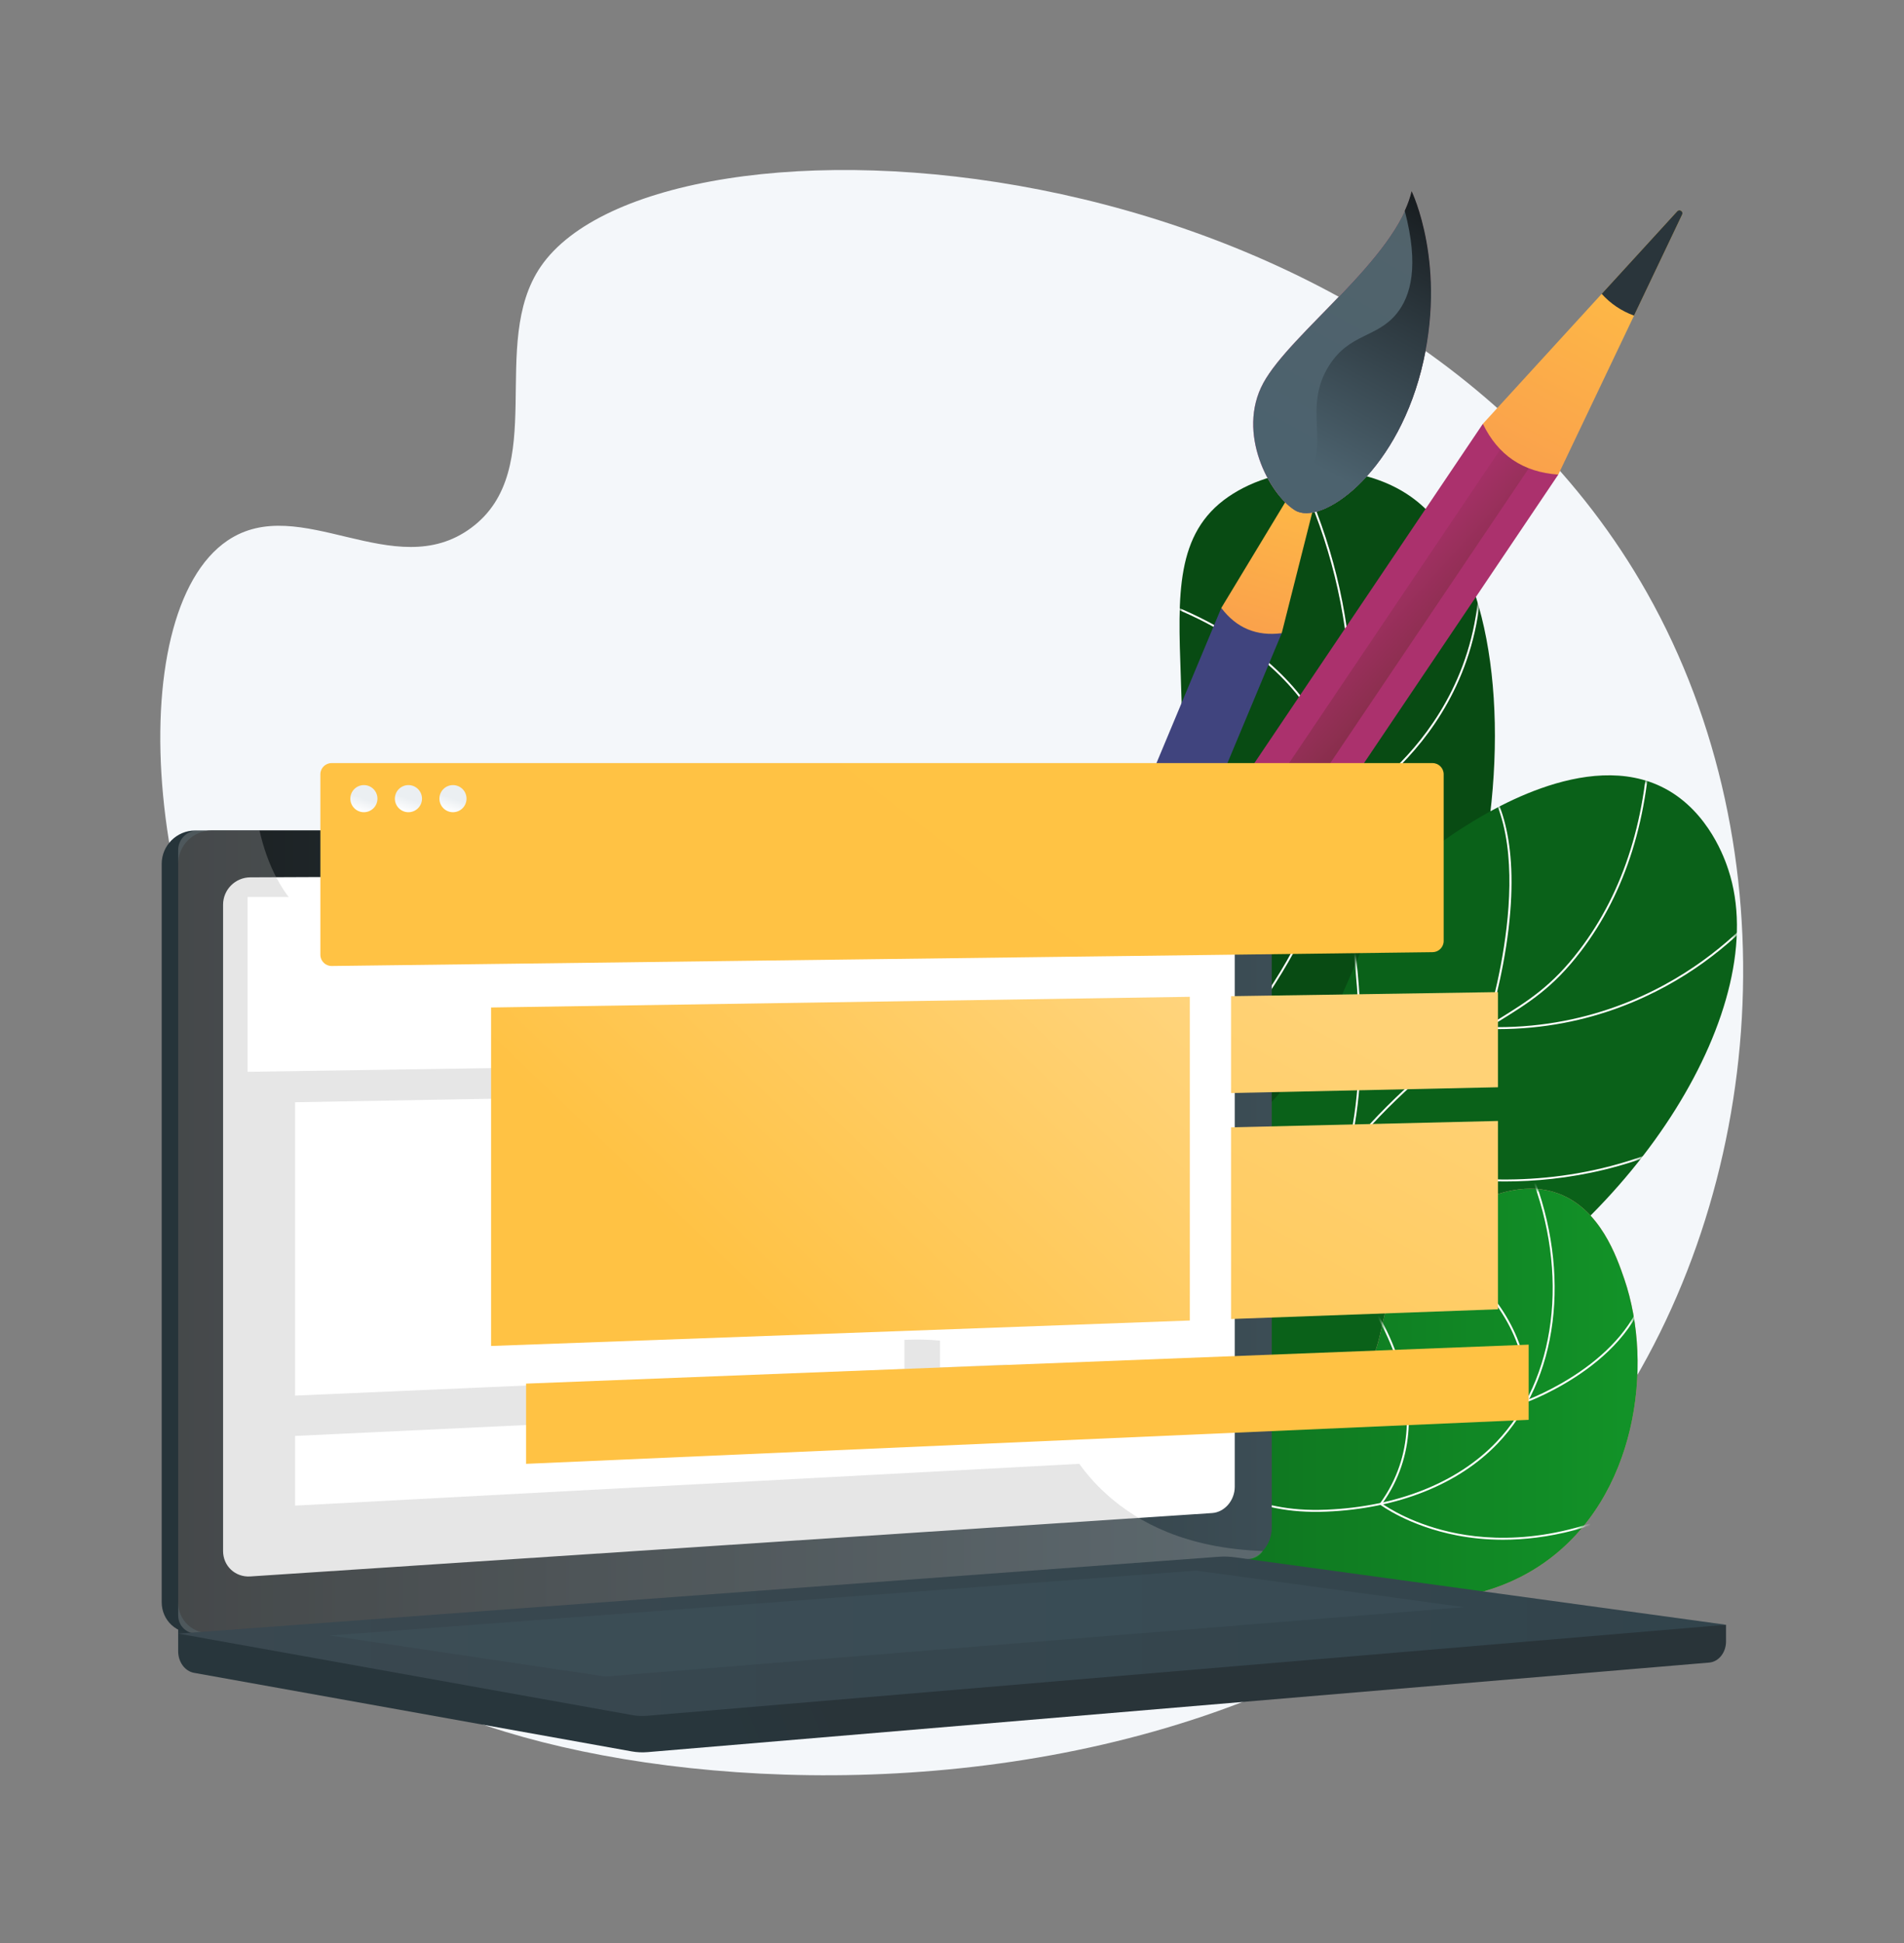 <svg width="392" height="400" viewBox="0 0 392 400" fill="none" xmlns="http://www.w3.org/2000/svg">
<rect x="0" y="0" width="392" height="400" fill="#808080" stroke="none"/>
<path d="M111.341 54.862C100.395 70.817 113.229 96.685 96.988 108.684C81.179 120.365 61.758 101.219 46.859 111.273C24.757 126.189 28.793 194.439 61.108 236.844C70.826 249.597 78.945 254.559 82.542 268.981C90.264 299.951 63.124 318.373 68.289 333.69C79.918 368.178 258.764 397.118 330.524 293.47C364.04 245.062 369.054 175.161 339.109 122.07C284.999 26.137 135.9 19.062 111.341 54.862Z" fill="#F4F7FA"/>
<path d="M199.761 344.497C194.341 327.981 188.825 302.767 195.282 274.774C202.698 242.631 219.124 236.2 233.872 201.841C254.925 152.794 231.098 117.266 252.893 102.276C263.521 94.966 280.234 94.96 290.538 102.299C319.937 123.238 311.877 214.444 265.234 250.035C244.139 266.131 225.731 264.222 209.9 285.051C195.912 303.457 197.009 327.738 199.761 344.497Z" fill="url(#paint0_linear_1_8702)"/>
<mask id="mask0_1_8702" style="mask-type:luminance" maskUnits="userSpaceOnUse" x="192" y="96" width="116" height="249">
<path d="M199.761 344.497C194.341 327.981 188.825 302.767 195.282 274.774C202.698 242.631 219.124 236.2 233.872 201.841C254.925 152.794 231.098 117.266 252.893 102.276C263.521 94.966 280.234 94.96 290.538 102.299C319.937 123.238 311.877 214.444 265.234 250.035C244.139 266.131 225.731 264.222 209.9 285.051C195.912 303.457 197.009 327.738 199.761 344.497Z" fill="white"/>
</mask>
<g mask="url(#mask0_1_8702)">
<path d="M196.385 302.924L195.996 302.825C197.77 295.853 200.155 289.002 203.085 282.463C209.824 267.423 217.249 259.162 226.65 248.703C232.76 241.906 239.686 234.202 247.685 223.162C262.647 202.511 267.289 195.261 271.438 183.598C279.654 160.503 278.393 139.799 276.909 129.513C274.805 114.921 269.909 101.035 262.357 88.24L262.703 88.036C270.281 100.876 275.194 114.812 277.306 129.456C278.795 139.779 280.061 160.556 271.816 183.732C267.65 195.443 262.999 202.71 248.01 223.397C239.998 234.455 233.065 242.167 226.948 248.972C217.571 259.404 210.164 267.644 203.451 282.627C200.531 289.145 198.153 295.974 196.385 302.924Z" fill="white"/>
<path d="M275.965 167.268L275.959 166.938C275.657 149.919 264.78 138.904 255.708 132.66C245.864 125.885 235.969 123.11 235.87 123.082L235.977 122.696C236.076 122.723 246.036 125.517 255.935 132.33C265.025 138.586 275.912 149.595 276.352 166.594C277.92 165.68 285.575 160.966 292.461 152.293C299.539 143.377 307.231 128.327 303.672 107.269L304.068 107.202C307.652 128.413 299.9 143.573 292.765 152.555C285.037 162.284 276.342 167.064 276.255 167.111L275.965 167.268Z" fill="white"/>
<path d="M273.298 221.909C271.558 221.909 269.915 221.823 268.396 221.684C258.843 220.811 251.999 217.712 251.931 217.681L251.778 217.611L251.821 217.448C256.202 200.743 252.4 188.435 248.439 181.052C244.145 173.047 238.744 168.94 238.689 168.899L238.93 168.579C238.984 168.619 244.446 172.769 248.783 180.845C252.77 188.27 256.6 200.628 252.252 217.384C253.312 217.842 259.746 220.493 268.446 221.286C277.191 222.083 290.085 221.113 301.845 211.96L302.091 212.277C292.268 219.922 281.663 221.909 273.298 221.909Z" fill="white"/>
<path d="M253.629 253.83C248.534 253.83 244.348 253.122 241.11 252.24C233.111 250.062 229.007 246.379 228.966 246.342L228.86 246.245L228.918 246.113C236.326 229.143 225.991 201.382 225.886 201.103L226.262 200.961C226.367 201.241 236.704 229.009 229.344 246.138C230.034 246.721 234.036 249.903 241.241 251.86C248.549 253.845 260.742 254.939 277.325 248.88L277.463 249.257C268.104 252.676 260.128 253.83 253.629 253.83Z" fill="white"/>
</g>
<path d="M182.96 318.604C181.126 307.51 180.072 290.183 189.102 274.688C204.857 247.655 233.574 256.622 261.061 227.66C283.23 204.302 276.244 186.147 300.809 170.623C304.921 168.024 326.647 153.725 342.804 162.338C351.908 167.191 355.207 177.154 355.826 179.025C365.185 207.293 336.391 251.552 298.862 271.794C277.299 283.424 270.342 279.623 232.397 293.187C210.101 301.158 193.36 311.421 182.96 318.604Z" fill="url(#paint1_linear_1_8702)"/>
<mask id="mask1_1_8702" style="mask-type:luminance" maskUnits="userSpaceOnUse" x="181" y="159" width="177" height="160">
<path d="M182.96 318.604C181.126 307.51 180.072 290.183 189.102 274.688C204.857 247.655 233.574 256.622 261.061 227.66C283.23 204.302 276.244 186.147 300.809 170.623C304.921 168.024 326.647 153.725 342.804 162.338C351.908 167.191 355.207 177.154 355.826 179.025C365.185 207.293 336.391 251.552 298.862 271.794C277.299 283.424 270.342 279.623 232.397 293.187C210.101 301.158 193.36 311.421 182.96 318.604Z" fill="white"/>
</mask>
<g mask="url(#mask1_1_8702)">
<path d="M179.716 331.947L179.323 331.866C184.844 305.349 195.315 287.532 210.446 278.913C217.852 274.693 223.75 274.026 229.993 273.319C236.708 272.559 243.652 271.774 252.817 266.231C261.724 260.845 264.918 255.658 268.961 249.091C272.598 243.185 277.124 235.835 287.282 226.045C296.185 217.463 302.669 213.447 308.389 209.904C314.586 206.065 319.48 203.034 325.147 195.607C334.404 183.477 339.242 167.924 339.527 149.379L339.928 149.385C339.642 168.018 334.776 183.651 325.466 195.85C319.754 203.336 314.832 206.385 308.6 210.245C302.897 213.778 296.433 217.782 287.56 226.334C277.438 236.089 272.928 243.415 269.303 249.302C265.231 255.915 262.015 261.138 253.025 266.575C243.784 272.162 236.796 272.953 230.038 273.718C223.837 274.42 217.979 275.083 210.644 279.261C195.618 287.821 185.212 305.548 179.716 331.947Z" fill="white"/>
<path d="M308.315 211.861C307.55 211.861 306.78 211.849 306 211.826L305.732 211.818L305.816 211.563C305.938 211.193 317.842 174.383 304.282 159.168L304.582 158.901C308.542 163.345 312.8 172.549 310.591 191.158C309.395 201.239 306.774 209.859 306.278 211.432C326.44 211.978 341.447 204.345 350.491 197.831C360.339 190.737 365.448 183.401 365.499 183.328L365.829 183.555C365.779 183.629 360.638 191.013 350.738 198.147C341.951 204.479 327.572 211.861 308.315 211.861Z" fill="white"/>
<path d="M309.795 243.222C306.686 243.222 303.795 243.061 301.171 242.808C287.066 241.45 277.499 237.235 277.404 237.193L277.247 237.123L277.293 236.956C282.594 217.763 277.917 190.455 277.87 190.182L278.264 190.112C278.312 190.386 282.977 217.625 277.725 236.894C279.022 237.444 288.167 241.155 301.225 242.41C314.178 243.656 333.744 242.667 353.389 230.89L353.595 231.234C337.831 240.686 322.115 243.222 309.795 243.222Z" fill="white"/>
<path d="M293.082 287.997C274.65 287.997 260.41 284.103 251.554 280.741C241.464 276.911 235.984 272.923 235.93 272.883L235.76 272.758L235.894 272.594C250.467 254.805 244.789 225.414 244.73 225.119L245.123 225.04C245.183 225.336 250.86 254.731 236.34 272.682C238.463 274.154 259.92 288.345 295.912 287.566L295.92 287.967C294.964 287.987 294.017 287.997 293.082 287.997Z" fill="white"/>
</g>
<path d="M202.168 316.662C208.338 312.228 218.437 305.81 232.021 300.994C256.182 292.429 267.254 297.482 277.483 287.267C288.07 276.694 281.213 266.28 293.888 254.473C294.954 253.481 308.565 241.131 320.878 245.729C329.491 248.947 332.845 258.731 334.419 263.322C340.527 281.14 336.975 308.29 317.966 321.682C299.944 334.379 277.126 328.328 269.882 326.355C257.173 322.895 254.161 317.941 241.241 314.809C225.529 310.999 211.407 313.821 202.168 316.662Z" fill="url(#paint2_linear_1_8702)"/>
<path d="M202.168 316.662C208.338 312.228 218.437 305.81 232.021 300.994C256.182 292.429 267.254 297.482 277.483 287.267C288.07 276.694 281.213 266.28 293.888 254.473C294.954 253.481 308.565 241.131 320.878 245.729C329.491 248.947 332.845 258.731 334.419 263.322C340.527 281.14 336.975 308.29 317.966 321.682C299.944 334.379 277.126 328.328 269.882 326.355C257.173 322.895 254.161 317.941 241.241 314.809C225.529 310.999 211.407 313.821 202.168 316.662Z" fill="url(#paint3_linear_1_8702)"/>
<mask id="mask2_1_8702" style="mask-type:luminance" maskUnits="userSpaceOnUse" x="202" y="244" width="136" height="86">
<path d="M202.168 316.662C208.338 312.228 218.437 305.81 232.021 300.994C256.182 292.429 267.254 297.482 277.483 287.267C288.07 276.694 281.213 266.28 293.888 254.473C294.954 253.481 308.565 241.131 320.878 245.729C329.491 248.947 332.845 258.731 334.419 263.322C340.527 281.14 336.975 308.29 317.966 321.682C299.944 334.379 277.126 328.328 269.882 326.355C257.173 322.895 254.161 317.941 241.241 314.809C225.529 310.999 211.407 313.821 202.168 316.662Z" fill="white"/>
</mask>
<g mask="url(#mask2_1_8702)">
<path d="M197.098 320.669L196.861 320.346C211.892 309.348 226.569 304.166 240.481 304.945C246.565 305.285 250.834 306.639 254.962 307.949C260.123 309.586 264.998 311.132 273.086 310.794C287.64 310.186 300.059 305.248 308.055 296.888C320.439 283.94 323.179 262.219 315.036 241.552L315.409 241.405C323.609 262.217 320.836 284.104 308.345 297.165C300.277 305.6 287.761 310.583 273.103 311.195C264.939 311.536 260.037 309.979 254.841 308.331C250.736 307.029 246.491 305.683 240.459 305.345C226.638 304.573 212.051 309.728 197.098 320.669Z" fill="white"/>
<path d="M314.028 288.764L314.051 288.456C314.984 276.057 307.518 266.651 301.09 260.943C294.111 254.747 286.822 251.453 286.749 251.42L286.913 251.054C286.986 251.087 294.332 254.407 301.356 260.643C307.798 266.363 315.272 275.764 314.473 288.173C317.188 287.121 338.029 278.498 339.395 261.447L339.794 261.479C338.32 279.888 314.558 288.575 314.318 288.66L314.028 288.764Z" fill="white"/>
<path d="M309.44 316.977C305.866 316.977 302.707 316.615 300.017 316.099C290.051 314.189 284.222 309.811 284.165 309.767L284.009 309.648L284.124 309.49C291.384 299.48 290.177 288.511 287.886 281.071C285.399 272.995 281.139 267.223 281.097 267.166L281.418 266.926C281.461 266.984 285.762 272.812 288.269 280.953C290.575 288.439 291.792 299.463 284.566 309.562C285.556 310.264 291.138 313.993 300.114 315.71C309.233 317.453 323.819 317.416 341.53 307.337L341.728 307.686C329.119 314.861 318.075 316.977 309.44 316.977Z" fill="white"/>
</g>
<path d="M160.525 302.215C164.151 308 169.326 311.486 176.05 312.671L320.823 97.703L305.297 87.248L160.525 302.215Z" fill="url(#paint4_linear_1_8702)"/>
<path d="M170.284 310.923C168.114 309.945 166.162 308.642 164.43 307.013L310.207 90.554L316.046 94.486L170.284 310.923Z" fill="url(#paint5_linear_1_8702)"/>
<path d="M305.297 87.248C308.4 93.684 313.551 97.203 320.823 97.704L346.336 44.154C346.608 43.525 345.808 42.986 345.327 43.474L305.297 87.248Z" fill="url(#paint6_linear_1_8702)"/>
<path d="M346.336 44.154L336.418 64.971C333.815 64.026 331.598 62.532 329.76 60.498L345.327 43.474C345.808 42.986 346.608 43.525 346.336 44.154Z" fill="#2A353B"/>
<path d="M179.478 297.384C182.854 300.959 187 302.692 191.916 302.582L263.883 130.353L251.444 125.155L179.478 297.384Z" fill="url(#paint7_linear_1_8702)"/>
<path d="M251.444 125.156C254.542 129.264 258.677 131.024 263.883 130.353L274.359 88.936C274.462 88.454 273.821 88.186 273.55 88.599L251.444 125.156Z" fill="url(#paint8_linear_1_8702)"/>
<path d="M274.359 88.937L270.286 105.037C268.314 104.736 266.538 103.993 264.953 102.815L273.55 88.599C273.821 88.186 274.462 88.454 274.359 88.937Z" fill="url(#paint9_linear_1_8702)"/>
<path d="M290.627 39.357C290.627 39.357 298.11 54.688 292.589 76.283C287.068 97.878 271.911 108.314 266.632 105.058C261.354 101.801 254.516 89.138 260.084 78.863C265.652 68.589 287.392 53.23 290.627 39.357Z" fill="url(#paint10_linear_1_8702)"/>
<path d="M290.627 39.357C290.627 39.357 298.11 54.688 292.589 76.283C287.068 97.878 271.911 108.314 266.632 105.058C261.354 101.801 254.516 89.138 260.084 78.863C265.652 68.589 287.392 53.23 290.627 39.357Z" fill="url(#paint11_linear_1_8702)"/>
<path d="M290.627 39.357C290.316 40.688 289.834 42.034 289.213 43.387C292.201 54.743 290.472 60.935 287.564 64.538C283.502 69.568 277.919 68.597 273.693 75.164C268.145 83.786 273.801 91.629 269.251 97.732C268.091 99.288 266.23 100.777 263.124 101.734C264.272 103.203 265.489 104.352 266.632 105.058C271.911 108.314 287.068 97.877 292.589 76.282C298.11 54.688 290.627 39.357 290.627 39.357Z" fill="url(#paint12_linear_1_8702)"/>
<path d="M355.359 334.483L36.679 331.708V339.92C36.679 342.149 38.069 344.044 39.952 344.382L130.065 360.554C131.134 360.745 132.219 360.796 133.298 360.705L351.896 342.268C353.847 342.103 355.359 340.202 355.359 337.912L355.359 334.483Z" fill="url(#paint13_linear_1_8702)"/>
<path d="M252.772 321.171L40.187 336.194C36.383 336.463 33.29 333.607 33.29 329.813V177.84C33.29 174.047 36.383 170.972 40.187 170.972H252.772C255.906 170.972 258.44 173.751 258.44 177.181V314.562C258.44 317.991 255.906 320.949 252.772 321.171Z" fill="url(#paint14_linear_1_8702)"/>
<path d="M256.162 321.171L43.576 336.194C39.772 336.463 36.679 333.607 36.679 329.813V177.84C36.679 174.047 39.772 170.972 43.576 170.972H256.161C259.296 170.972 261.829 173.751 261.829 177.181V314.562C261.829 317.991 259.296 320.949 256.162 321.171Z" fill="url(#paint15_linear_1_8702)"/>
<path d="M249.539 311.486L51.538 324.535C48.442 324.739 45.927 322.395 45.927 319.298V186.245C45.927 183.149 48.442 180.628 51.538 180.615L249.539 179.795C252.124 179.785 254.215 182.063 254.215 184.883V306.07C254.215 308.891 252.124 311.315 249.539 311.486Z" fill="white"/>
<path d="M157.377 175.128C157.377 176.541 156.283 177.689 154.932 177.693C153.579 177.697 152.481 176.553 152.481 175.138C152.481 173.722 153.579 172.574 154.932 172.573C156.283 172.572 157.377 173.716 157.377 175.128Z" fill="white"/>
<path opacity="0.3" d="M204.942 279.49C188.554 270.672 175.668 281.845 163.232 270.821C155.692 264.138 159.394 259.154 150.117 249.166C139.841 238.104 133.152 241.823 122.825 231.867C109.768 219.278 116.298 209.483 105.051 200.445C91.407 189.48 76.692 199.629 63.704 189.113C58.102 184.578 55.028 177.984 53.423 170.972H40.715C38.488 170.972 36.679 172.777 36.679 175.003V332.536C36.679 334.763 38.488 336.44 40.715 336.282L257.374 320.903C258.437 320.827 259.38 320.206 259.985 319.307C244.125 318.728 234.381 313.412 228.153 307.915C215.968 297.163 218.082 286.559 204.942 279.49Z" fill="#ACACAC"/>
<path d="M250.857 320.49L36.679 336.303L130.065 353.062C131.134 353.254 132.219 353.304 133.298 353.213L355.359 334.484L254.264 320.597C253.133 320.442 251.993 320.406 250.857 320.49Z" fill="url(#paint16_linear_1_8702)"/>
<path opacity="0.3" d="M67.931 336.701L246.241 323.339L301.426 330.858L124.652 345.141L67.931 336.701Z" fill="url(#paint17_linear_1_8702)"/>
<path d="M248.997 217.627L50.976 220.645V184.651H248.997V217.627Z" fill="white"/>
<path d="M186.207 281.83L60.75 287.306V226.913L186.207 224.659V281.83Z" fill="white"/>
<path d="M240.727 240.411L193.536 241.623V224.528L240.727 223.68V240.411Z" fill="white"/>
<path d="M240.727 279.451L193.536 281.511V247.677L240.727 246.336V279.451Z" fill="white"/>
<path d="M240.727 287.119L60.75 295.61V309.954L240.727 300.365V287.119Z" fill="white"/>
<path d="M294.952 196.018L68.294 198.864C67.01 198.88 65.96 197.843 65.96 196.559V159.398C65.96 158.125 66.992 157.093 68.265 157.093H294.923C296.196 157.093 297.228 158.125 297.228 159.398V193.713C297.228 194.975 296.214 196.002 294.952 196.018Z" fill="url(#paint18_linear_1_8702)"/>
<path d="M244.963 271.849L101.105 277.089V207.407L244.963 205.209V271.849Z" fill="url(#paint19_linear_1_8702)"/>
<path d="M308.4 223.83L253.458 225.018V205.08L308.4 204.241V223.83Z" fill="url(#paint20_linear_1_8702)"/>
<path d="M308.4 269.537L253.458 271.539V232.079L308.4 230.767V269.537Z" fill="url(#paint21_linear_1_8702)"/>
<path d="M314.725 276.816L108.308 284.839V301.353L314.725 292.293V276.816Z" fill="url(#paint22_linear_1_8702)"/>
<path d="M74.92 167.206C76.461 167.206 77.71 165.956 77.71 164.415C77.71 162.874 76.461 161.624 74.92 161.624C73.378 161.624 72.129 162.874 72.129 164.415C72.129 165.956 73.378 167.206 74.92 167.206Z" fill="url(#paint23_linear_1_8702)"/>
<path d="M84.09 167.206C85.631 167.206 86.88 165.956 86.88 164.415C86.88 162.874 85.631 161.624 84.09 161.624C82.548 161.624 81.299 162.874 81.299 164.415C81.299 165.956 82.548 167.206 84.09 167.206Z" fill="url(#paint24_linear_1_8702)"/>
<path d="M93.259 167.206C94.8 167.206 96.05 165.956 96.05 164.415C96.05 162.874 94.8 161.624 93.259 161.624C91.718 161.624 90.468 162.874 90.468 164.415C90.468 165.956 91.718 167.206 93.259 167.206Z" fill="url(#paint25_linear_1_8702)"/>
<defs>
<linearGradient id="paint0_linear_1_8702" x1="213.463" y1="111.692" x2="272.059" y2="298.131" gradientUnits="userSpaceOnUse">
<stop offset="0.004" stop-color="#084B13"/>
<stop offset="1" stop-color="#084B13"/>
</linearGradient>
<linearGradient id="paint1_linear_1_8702" x1="344.076" y1="577.951" x2="333.292" y2="530.371" gradientUnits="userSpaceOnUse">
<stop stop-color="#0A6119"/>
<stop offset="0.996" stop-color="#0A6119"/>
</linearGradient>
<linearGradient id="paint2_linear_1_8702" x1="339.415" y1="274.667" x2="142.599" y2="347.97" gradientUnits="userSpaceOnUse">
<stop stop-color="#FF9085"/>
<stop offset="1" stop-color="#FB6FBB"/>
</linearGradient>
<linearGradient id="paint3_linear_1_8702" x1="202.168" y1="287.119" x2="337.154" y2="287.119" gradientUnits="userSpaceOnUse">
<stop stop-color="#0D631B"/>
<stop offset="1" stop-color="#129328"/>
</linearGradient>
<linearGradient id="paint4_linear_1_8702" x1="251.487" y1="200.28" x2="198.162" y2="198.698" gradientUnits="userSpaceOnUse">
<stop stop-color="#AB316D"/>
<stop offset="1" stop-color="#792D3D"/>
</linearGradient>
<linearGradient id="paint5_linear_1_8702" x1="220.823" y1="183.164" x2="244.067" y2="204.221" gradientUnits="userSpaceOnUse">
<stop stop-color="#AB316D"/>
<stop offset="1" stop-color="#792D3D"/>
</linearGradient>
<linearGradient id="paint6_linear_1_8702" x1="341.159" y1="40.149" x2="268.523" y2="175.414" gradientUnits="userSpaceOnUse">
<stop stop-color="#FFC444"/>
<stop offset="0.996" stop-color="#F36F56"/>
</linearGradient>
<linearGradient id="paint7_linear_1_8702" x1="229.363" y1="212.572" x2="191.477" y2="218.966" gradientUnits="userSpaceOnUse">
<stop stop-color="#40447E"/>
<stop offset="0.996" stop-color="#3C3B6B"/>
</linearGradient>
<linearGradient id="paint8_linear_1_8702" x1="270.139" y1="86.837" x2="237.891" y2="192.608" gradientUnits="userSpaceOnUse">
<stop stop-color="#FFC444"/>
<stop offset="0.996" stop-color="#F36F56"/>
</linearGradient>
<linearGradient id="paint9_linear_1_8702" x1="277.217" y1="79.372" x2="262.784" y2="116.299" gradientUnits="userSpaceOnUse">
<stop stop-color="#AB316D"/>
<stop offset="1" stop-color="#792D3D"/>
</linearGradient>
<linearGradient id="paint10_linear_1_8702" x1="296.122" y1="43.435" x2="268.133" y2="94.419" gradientUnits="userSpaceOnUse">
<stop stop-color="#FF9085"/>
<stop offset="1" stop-color="#FB6FBB"/>
</linearGradient>
<linearGradient id="paint11_linear_1_8702" x1="296.122" y1="43.435" x2="268.133" y2="94.419" gradientUnits="userSpaceOnUse">
<stop stop-color="#52636B"/>
<stop offset="1" stop-color="#4C626E"/>
</linearGradient>
<linearGradient id="paint12_linear_1_8702" x1="299.524" y1="45.303" x2="271.535" y2="96.287" gradientUnits="userSpaceOnUse">
<stop stop-color="#181D20"/>
<stop offset="1" stop-color="#4C626E"/>
</linearGradient>
<linearGradient id="paint13_linear_1_8702" x1="171.288" y1="346.733" x2="148.902" y2="356.136" gradientUnits="userSpaceOnUse">
<stop stop-color="#293439"/>
<stop offset="0.996" stop-color="#28363C"/>
</linearGradient>
<linearGradient id="paint14_linear_1_8702" x1="141.395" y1="248.068" x2="117.1" y2="258.272" gradientUnits="userSpaceOnUse">
<stop stop-color="#1F2629"/>
<stop offset="0.996" stop-color="#26343A"/>
</linearGradient>
<linearGradient id="paint15_linear_1_8702" x1="36.679" y1="253.592" x2="261.829" y2="253.592" gradientUnits="userSpaceOnUse">
<stop stop-color="#1A1F21"/>
<stop offset="0.996" stop-color="#3C4D55"/>
</linearGradient>
<linearGradient id="paint16_linear_1_8702" x1="36.679" y1="336.852" x2="355.359" y2="336.852" gradientUnits="userSpaceOnUse">
<stop stop-color="#3A4850"/>
<stop offset="0.996" stop-color="#32444C"/>
</linearGradient>
<linearGradient id="paint17_linear_1_8702" x1="67.931" y1="334.24" x2="301.426" y2="334.24" gradientUnits="userSpaceOnUse">
<stop stop-color="#455A64"/>
<stop offset="0.996" stop-color="#455A64"/>
</linearGradient>
<linearGradient id="paint18_linear_1_8702" x1="231.753" y1="111.042" x2="143.848" y2="225.856" gradientUnits="userSpaceOnUse">
<stop stop-color="#FFC344"/>
<stop offset="1" stop-color="#FFC244"/>
</linearGradient>
<linearGradient id="paint19_linear_1_8702" x1="149.88" y1="263.774" x2="233.598" y2="176.468" gradientUnits="userSpaceOnUse">
<stop stop-color="#FFC244"/>
<stop offset="1" stop-color="#FFD683"/>
</linearGradient>
<linearGradient id="paint20_linear_1_8702" x1="281.782" y1="212.906" x2="210.023" y2="343.267" gradientUnits="userSpaceOnUse">
<stop stop-color="#FFD276"/>
<stop offset="0.996" stop-color="#FFC244"/>
</linearGradient>
<linearGradient id="paint21_linear_1_8702" x1="297.139" y1="221.359" x2="225.381" y2="351.72" gradientUnits="userSpaceOnUse">
<stop stop-color="#FFD173"/>
<stop offset="1" stop-color="#FFC244"/>
</linearGradient>
<linearGradient id="paint22_linear_1_8702" x1="170.12" y1="305.789" x2="279.358" y2="260.34" gradientUnits="userSpaceOnUse">
<stop offset="0.004" stop-color="#FFC244"/>
<stop offset="1" stop-color="#FFC244"/>
</linearGradient>
<linearGradient id="paint23_linear_1_8702" x1="75.784" y1="161.761" x2="74.055" y2="167.069" gradientUnits="userSpaceOnUse">
<stop offset="0.494" stop-color="#EBEFF2"/>
<stop offset="1" stop-color="white"/>
</linearGradient>
<linearGradient id="paint24_linear_1_8702" x1="84.954" y1="161.761" x2="83.225" y2="167.069" gradientUnits="userSpaceOnUse">
<stop offset="0.494" stop-color="#EBEFF2"/>
<stop offset="1" stop-color="white"/>
</linearGradient>
<linearGradient id="paint25_linear_1_8702" x1="94.124" y1="161.761" x2="92.394" y2="167.069" gradientUnits="userSpaceOnUse">
<stop offset="0.494" stop-color="#EBEFF2"/>
<stop offset="1" stop-color="white"/>
</linearGradient>
</defs>
</svg>
